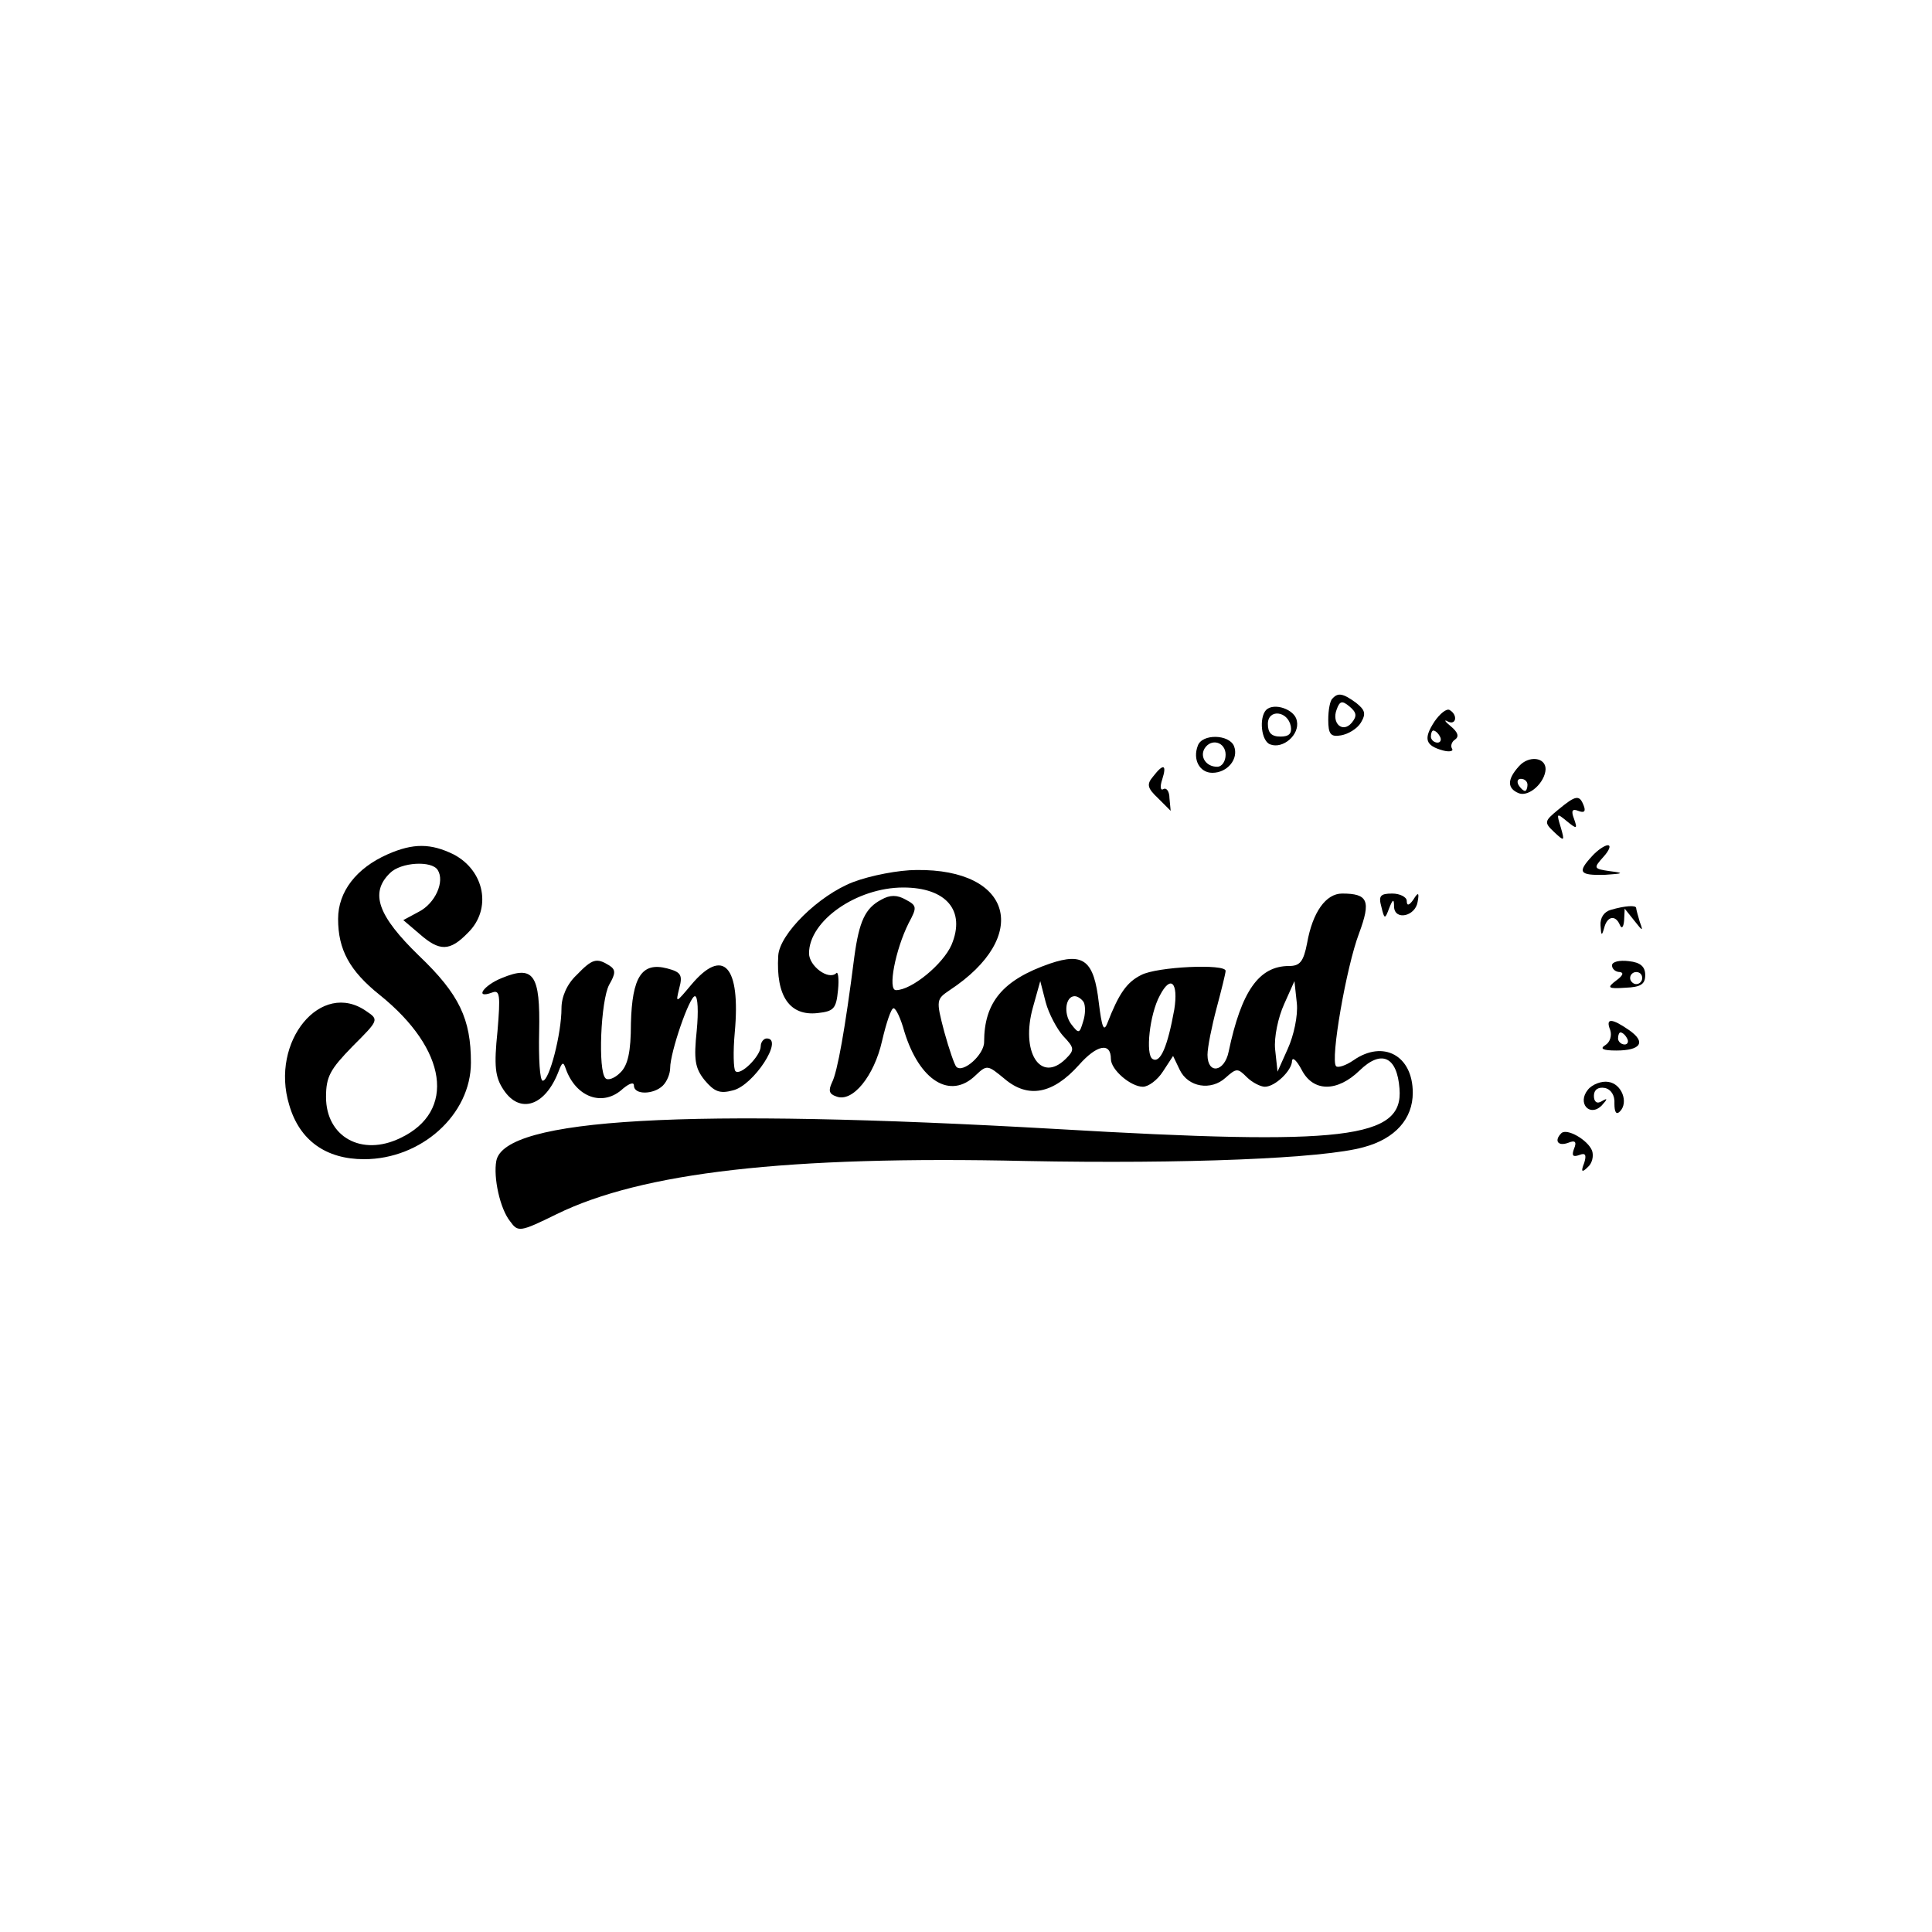 <?xml version="1.0" standalone="no"?>
<!DOCTYPE svg PUBLIC "-//W3C//DTD SVG 20010904//EN"
 "http://www.w3.org/TR/2001/REC-SVG-20010904/DTD/svg10.dtd">
<svg version="1.0" xmlns="http://www.w3.org/2000/svg"
 width="320pt" height="320pt" viewBox="0 0 320 320"
 preserveAspectRatio="xMidYMid meet">
<g transform="translate(0,320) scale(0.1,-0.1)"
fill="#000000" stroke="none">
<path d="M2207 2043 c-4 -3 -7 -19 -7 -35 0 -24 4 -29 21 -26 12 2 27 11 33
21 9 15 7 21 -8 33 -22 16 -30 17 -39 7z m32 -40 c-15 -18 -34 -1 -25 22 5 14
9 15 21 5 12 -10 13 -16 4 -27z"/>
<path d="M2097 2024 c-12 -13 -8 -52 7 -57 21 -8 49 16 44 39 -3 19 -38 31
-51 18z m41 -27 c2 -12 -3 -17 -17 -17 -15 0 -21 6 -21 21 0 25 33 22 38 -4z"/>
<path d="M2376 2005 c-19 -29 -15 -40 14 -48 11 -3 18 -1 15 3 -3 5 0 12 5 15
7 5 5 12 -7 22 -10 8 -12 12 -5 8 14 -7 17 11 3 19 -5 3 -16 -6 -25 -19z m9
-25 c3 -5 1 -10 -4 -10 -6 0 -11 5 -11 10 0 6 2 10 4 10 3 0 8 -4 11 -10z"/>
<path d="M1984 1965 c-9 -23 3 -45 24 -45 25 0 44 23 36 44 -8 20 -53 21 -60
1z m46 -15 c0 -11 -6 -20 -14 -20 -18 0 -29 16 -21 30 11 18 35 11 35 -10z"/>
<path d="M2516 1931 c-20 -22 -20 -37 0 -45 17 -6 43 18 44 40 0 20 -28 23
-44 5z m14 -31 c0 -5 -2 -10 -4 -10 -3 0 -8 5 -11 10 -3 6 -1 10 4 10 6 0 11
-4 11 -10z"/>
<path d="M1910 1914 c-11 -13 -10 -19 8 -36 l21 -21 -2 21 c0 11 -5 18 -10 15
-5 -3 -6 4 -2 16 8 25 2 27 -15 5z"/>
<path d="M2581 1859 c-23 -19 -24 -21 -7 -37 17 -16 18 -16 11 8 -7 23 -7 24
10 10 17 -14 18 -13 12 4 -5 13 -3 17 7 13 10 -4 13 -1 9 9 -7 18 -13 17 -42
-7z"/>
<path d="M642 1785 c-52 -23 -82 -62 -82 -107 0 -51 19 -86 69 -126 112 -90
127 -193 34 -237 -64 -31 -123 2 -123 68 0 34 7 46 44 84 43 43 44 44 23 58
-75 53 -160 -50 -128 -155 17 -59 61 -90 124 -90 95 0 177 74 177 160 0 72
-19 113 -86 177 -68 66 -82 104 -48 137 18 18 69 21 79 5 12 -19 -4 -55 -31
-69 l-26 -14 27 -23 c33 -29 50 -29 80 2 40 39 28 103 -24 130 -37 18 -66 19
-109 0z"/>
<path d="M2637 1782 c-25 -27 -21 -32 21 -31 31 2 33 3 9 6 -28 4 -28 5 -11
24 9 10 13 19 7 19 -5 0 -17 -8 -26 -18z"/>
<path d="M1413 1739 c-57 -22 -122 -86 -124 -122 -4 -67 19 -100 65 -95 27 3
31 7 34 38 2 19 0 32 -3 28 -13 -12 -45 12 -45 33 0 54 79 109 156 109 71 0
104 -38 80 -95 -14 -32 -66 -75 -92 -75 -14 0 -1 67 21 111 14 26 14 29 -5 39
-14 8 -26 8 -40 0 -27 -14 -37 -36 -45 -95 -15 -118 -28 -191 -37 -208 -6 -13
-5 -19 7 -23 27 -11 63 34 76 92 7 30 15 54 19 54 4 0 12 -17 18 -39 25 -81
76 -113 118 -72 19 18 20 17 48 -6 39 -33 80 -25 123 23 30 34 53 38 53 10 0
-18 33 -46 53 -46 9 0 24 11 33 25 l17 26 11 -23 c14 -29 52 -35 76 -13 18 16
20 16 35 1 9 -9 23 -16 30 -16 17 0 45 27 45 43 1 7 8 0 16 -15 19 -37 59 -37
96 -1 36 35 62 23 66 -30 7 -83 -90 -95 -568 -67 -612 35 -915 18 -928 -53 -5
-27 6 -79 23 -100 13 -18 16 -18 77 12 141 69 381 97 778 88 261 -5 492 4 559
23 52 14 81 47 81 90 0 62 -49 88 -98 54 -13 -9 -26 -13 -29 -10 -10 10 17
165 38 220 20 54 15 66 -28 66 -27 0 -49 -31 -58 -82 -6 -31 -12 -38 -30 -38
-50 0 -79 -42 -100 -142 -7 -34 -35 -38 -35 -5 0 12 7 47 15 77 8 30 15 58 15
62 0 12 -114 7 -140 -7 -24 -12 -37 -31 -56 -80 -6 -15 -9 -6 -14 34 -8 70
-25 84 -81 65 -78 -27 -109 -64 -109 -130 0 -21 -35 -52 -46 -41 -3 3 -12 29
-20 58 -14 53 -13 54 9 69 135 89 104 201 -55 199 -29 0 -76 -9 -105 -20z
m348 -255 c19 -20 19 -23 4 -38 -42 -41 -75 12 -54 86 l12 43 9 -35 c5 -19 19
-45 29 -56z m184 44 c-11 -61 -23 -90 -36 -82 -12 7 -5 74 12 105 18 35 31 22
24 -23z m188 -65 l-17 -38 -4 37 c-2 20 5 53 15 75 l17 38 4 -37 c2 -20 -5
-53 -15 -75z m-338 77 c3 -6 3 -20 -1 -32 -6 -20 -7 -21 -20 -4 -13 18 -9 46
6 46 5 0 12 -5 15 -10z"/>
<path d="M2288 1698 c5 -21 6 -21 13 -2 6 15 8 16 8 2 1 -23 35 -16 39 8 3 16
1 17 -7 4 -7 -10 -11 -11 -11 -2 0 6 -11 12 -24 12 -20 0 -23 -4 -18 -22z"/>
<path d="M2668 1693 c-11 -3 -18 -13 -17 -26 1 -17 2 -18 6 -4 5 20 19 22 26
5 3 -7 6 -4 7 7 l1 20 16 -20 c14 -18 15 -18 9 -2 -3 10 -6 21 -6 23 0 5 -18
4 -42 -3z"/>
<path d="M955 1585 c-16 -15 -25 -36 -25 -55 0 -42 -20 -120 -31 -120 -5 0 -7
37 -6 81 2 95 -9 111 -62 89 -30 -12 -46 -35 -16 -24 13 5 14 -4 9 -64 -6 -58
-4 -76 10 -97 27 -41 69 -27 91 30 6 16 8 17 12 5 17 -48 62 -64 95 -33 11 9
18 11 18 5 0 -16 33 -15 48 0 7 7 12 20 12 29 0 26 32 119 41 119 5 0 6 -26 3
-57 -5 -48 -3 -62 13 -82 16 -19 25 -23 47 -17 34 8 85 86 56 86 -5 0 -10 -6
-10 -13 0 -16 -34 -50 -42 -41 -3 3 -4 32 -1 64 10 110 -19 142 -72 79 -26
-31 -26 -31 -20 -6 6 22 3 27 -20 33 -42 11 -58 -14 -60 -91 0 -47 -5 -70 -18
-82 -9 -9 -20 -13 -24 -9 -13 12 -8 129 6 155 11 19 11 25 0 32 -21 13 -28 11
-54 -16z"/>
<path d="M2670 1601 c0 -6 6 -11 13 -11 7 -1 5 -6 -6 -14 -16 -12 -14 -14 15
-12 26 1 33 6 33 21 0 14 -8 21 -27 23 -16 2 -28 -1 -28 -7z m50 -21 c0 -5 -4
-10 -10 -10 -5 0 -10 5 -10 10 0 6 5 10 10 10 6 0 10 -4 10 -10z"/>
<path d="M2667 1494 c3 -9 0 -20 -8 -25 -10 -6 -4 -9 18 -9 41 0 50 14 21 34
-29 20 -39 20 -31 0z m28 -14 c3 -5 1 -10 -4 -10 -6 0 -11 5 -11 10 0 6 2 10
4 10 3 0 8 -4 11 -10z"/>
<path d="M2630 1395 c-18 -22 3 -46 23 -26 10 11 10 13 0 7 -8 -5 -13 -1 -13
9 0 10 7 15 18 13 10 -2 17 -12 16 -26 0 -14 3 -19 9 -13 15 15 3 46 -19 49
-11 2 -27 -4 -34 -13z"/>
<path d="M2586 1323 c-12 -12 -6 -22 11 -16 12 5 15 2 10 -10 -4 -11 -2 -14 9
-10 10 4 12 0 8 -13 -6 -15 -4 -17 6 -7 7 6 10 18 7 27 -7 18 -42 38 -51 29z"/>
</g>
</svg>
